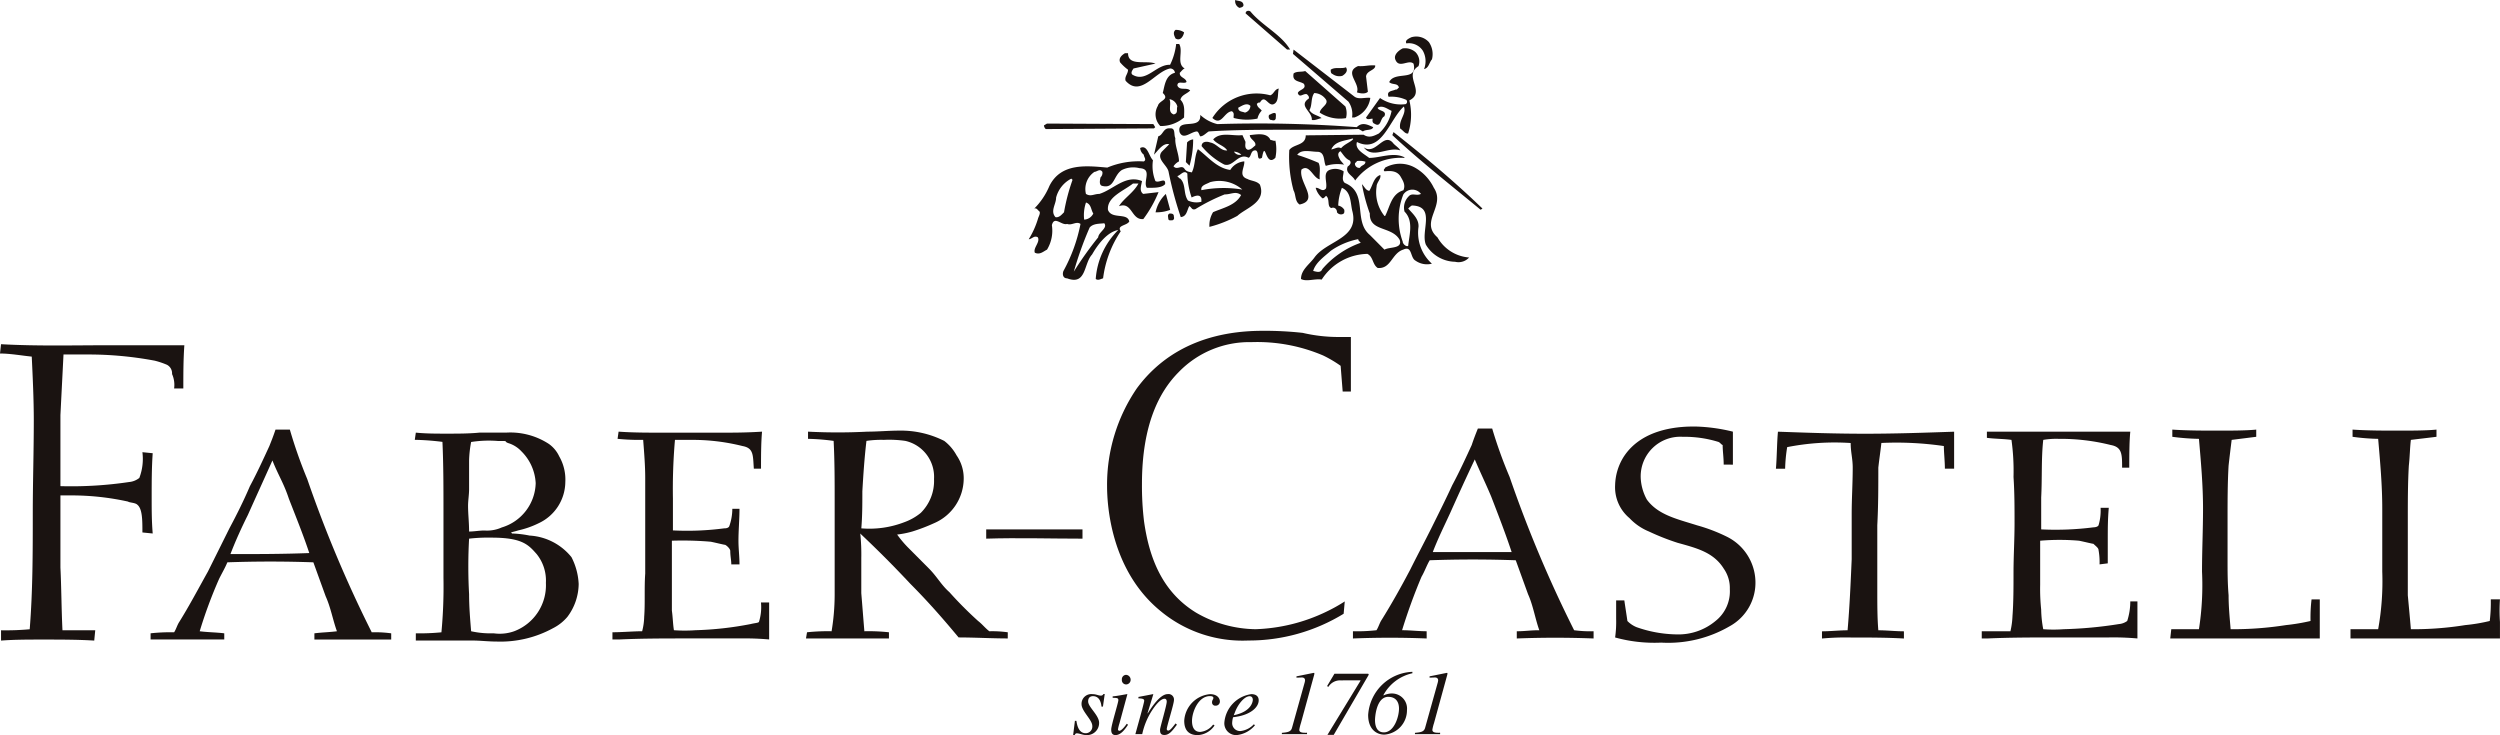 <svg xmlns="http://www.w3.org/2000/svg" xmlns:xlink="http://www.w3.org/1999/xlink" width="170" height="50" viewBox="0 0 170 50">
  <defs>
    <clipPath id="clip-path">
      <rect id="사각형_148858" data-name="사각형 148858" width="170" height="50" fill="none"/>
    </clipPath>
  </defs>
  <g id="그룹_3456" data-name="그룹 3456" transform="translate(0 0)">
    <g id="그룹_3423" data-name="그룹 3423" transform="translate(0 0)" clip-path="url(#clip-path)">
      <path id="패스_83831" data-name="패스 83831" d="M144.834,94.917c.042.271.14.839.637.839a.45.45,0,0,0,.443-.5c0-.407-.731-1-.731-1.473a.661.661,0,0,1,.736-.684c.276,0,.4.1.584.1a.183.183,0,0,0,.171-.111h.086l-.122.857h-.1c-.03-.351-.178-.709-.576-.709-.135,0-.331.056-.331.357,0,.389.747.937.747,1.461a.824.824,0,0,1-.913.826c-.184,0-.43-.117-.608-.117-.086,0-.11.062-.147.129h-.1l.122-.98Z" transform="translate(-71.638 -45.897)" fill="#1a1311" fill-rule="evenodd"/>
      <path id="패스_83832" data-name="패스 83832" d="M150.884,93.911c-.239.364-.509.7-.853.7-.289,0-.289-.271-.289-.382,0-.289.485-1.819.485-1.991,0-.129-.049-.16-.387-.16v-.1c.233-.013.742-.111.982-.154l.018.012-.54,1.985a2.756,2.756,0,0,0-.1.407.1.1,0,0,0,.1.093c.074,0,.251-.123.5-.481Zm-.123-2.743a.291.291,0,0,1-.295-.32.3.3,0,0,1,.289-.333.334.334,0,0,1,.307.339.314.314,0,0,1-.3.314" transform="translate(-74.179 -44.626)" fill="#1a1311" fill-rule="evenodd"/>
      <path id="패스_83833" data-name="패스 83833" d="M155.825,95.181c-.307.413-.522.7-.853.7-.282,0-.294-.185-.294-.364,0-.148.454-1.652.454-1.9,0-.111-.037-.2-.153-.2-.295,0-.681.53-.9.876a4.86,4.86,0,0,0-.614,1.529H153c.19-.7.6-2.139.6-2.269,0-.093-.061-.16-.393-.16v-.1c.332-.062.663-.124.994-.191l.018.012-.393,1.288.012.012c.289-.456.853-1.313,1.362-1.313a.372.372,0,0,1,.423.407c0,.265-.49,1.788-.49,1.973a.1.1,0,0,0,.1.1c.123,0,.276-.2.5-.487Z" transform="translate(-75.794 -45.902)" fill="#1a1311" fill-rule="evenodd"/>
      <path id="패스_83834" data-name="패스 83834" d="M161.642,95.231a1.453,1.453,0,0,1-1.153.659c-.4,0-.909-.154-.909-.973a1.924,1.924,0,0,1,1.755-1.812c.516,0,.669.308.669.5a.279.279,0,0,1-.288.283.218.218,0,0,1-.245-.228c0-.16.092-.2.092-.3s-.123-.123-.233-.123c-.8,0-1.221,1.091-1.221,1.683,0,.475.184.752.559.752a1.236,1.236,0,0,0,.877-.5Z" transform="translate(-79.052 -45.902)" fill="#1a1311" fill-rule="evenodd"/>
      <path id="패스_83835" data-name="패스 83835" d="M165.734,94.27c.227-.549.644-1.024.975-1.024.153,0,.215.117.215.246,0,.05-.031.789-1.295,1.048Zm1.264.881a1.475,1.475,0,0,1-.9.462.536.536,0,0,1-.577-.561,1.65,1.65,0,0,1,.061-.376l.172-.025c.994-.141,1.57-.641,1.57-1.128,0-.271-.19-.419-.5-.419a2.132,2.132,0,0,0-1.834,1.917.8.8,0,0,0,.84.868,1.88,1.88,0,0,0,1.239-.665Z" transform="translate(-81.733 -45.903)" fill="#1a1311" fill-rule="evenodd"/>
      <path id="패스_83836" data-name="패스 83836" d="M172.737,94.328c.362-.037.608-.056.687-.333l.847-3.033a1.03,1.03,0,0,0,.043-.2c0-.2-.178-.2-.234-.2l-.349.013v-.092c.288-.05,1.141-.234,1.19-.234s.018.123-.012.222l-.878,3.2a3.023,3.023,0,0,0-.11.45c0,.191.221.209.527.2v.093h-1.712Z" transform="translate(-85.57 -44.494)" fill="#1a1311" fill-rule="evenodd"/>
      <path id="패스_83837" data-name="패스 83837" d="M179.282,94.524h-.429l2.251-3.686-.012-.019H179.73a.937.937,0,0,0-.816.444l-.086-.055.5-.838h2.3l.037.061Z" transform="translate(-88.587 -44.554)" fill="#1a1311" fill-rule="evenodd"/>
      <path id="패스_83838" data-name="패스 83838" d="M185.736,91.82c.466,0,.724.3.724.8,0,.555-.332,1.615-1.031,1.615-.6,0-.6-.691-.6-.851,0-.1.061-1.566.908-1.566m1.632-1.7a3.141,3.141,0,0,0-3.007,2.934c0,1.011.608,1.337,1.1,1.337a1.657,1.657,0,0,0,1.54-1.664,1.026,1.026,0,0,0-1.036-1.134,1.064,1.064,0,0,0-.282.037,1.031,1.031,0,0,0-.264.092l-.024-.013a2.97,2.97,0,0,1,1.976-1.492Z" transform="translate(-91.328 -44.434)" fill="#1a1311" fill-rule="evenodd"/>
      <path id="패스_83839" data-name="패스 83839" d="M190.672,94.328c.362-.037.608-.056.687-.333l.847-3.033a1.064,1.064,0,0,0,.042-.2c0-.2-.178-.2-.233-.2l-.35.013v-.092c.288-.05,1.141-.234,1.19-.234s.018.123-.012.222l-.878,3.2a2.976,2.976,0,0,0-.111.45c0,.191.222.209.528.2v.093h-1.712Z" transform="translate(-94.454 -44.494)" fill="#1a1311" fill-rule="evenodd"/>
      <path id="패스_83840" data-name="패스 83840" d="M165.348,62.773a11.266,11.266,0,0,1-1.254.7,11.943,11.943,0,0,1-4.805,1.189,8.243,8.243,0,0,1-4.039-1.119c-2.3-1.4-3.2-3.709-3.552-6.228a20.132,20.132,0,0,1-.14-2.518c0-4.058,1.184-6.3,2.507-7.627a6.684,6.684,0,0,1,4.944-2.029,11.424,11.424,0,0,1,4.875.91,8.249,8.249,0,0,1,1.184.7l.139,1.749h.558V44.791h-.7a10.774,10.774,0,0,1-2.577-.28,23.477,23.477,0,0,0-2.716-.14c-4.945,0-7.382,2.309-8.566,3.918a11.615,11.615,0,0,0-2.02,6.647c0,1.189.209,5.737,3.691,8.536a8.724,8.724,0,0,0,5.92,1.959,12.339,12.339,0,0,0,6.476-1.82Z" transform="translate(-73.905 -21.876)" fill="#1a1311" fill-rule="evenodd"/>
      <path id="패스_83841" data-name="패스 83841" d="M31.083,66.016c-1.881.07-3.482.07-5.363.07.348-.91.766-1.82,1.184-2.659.627-1.4,1.045-2.309,1.671-3.708.418,1.049.767,1.539,1.114,2.589.488,1.259.975,2.449,1.393,3.708M25.3,71.474c-.557-.069-1.115-.069-1.671-.14a31.235,31.235,0,0,1,1.323-3.569c.209-.419.418-.769.557-1.119,2.019-.07,3.831-.07,5.85,0q.417,1.154.836,2.309c.348.77.487,1.609.766,2.379-.557.07-.975.07-1.532.14v.42h5.223v-.42a8.018,8.018,0,0,0-1.323-.069,84.7,84.7,0,0,1-4.388-10.425A31.972,31.972,0,0,1,29.76,57.62h-.975c-.139.42-.278.77-.418,1.12-.418.909-.836,1.819-1.323,2.728-.418.98-.906,1.959-1.394,2.869q-.73,1.47-1.462,2.939c-.627,1.119-1.253,2.309-1.95,3.428-.139.21-.209.49-.348.7a12.36,12.36,0,0,0-1.6.069v.42H25.3Z" transform="translate(-10.05 -28.408)" fill="#1a1311" fill-rule="evenodd"/>
      <path id="패스_83842" data-name="패스 83842" d="M193.107,65.879h-5.363c.348-.91.766-1.75,1.184-2.659.627-1.4,1.044-2.309,1.671-3.639.417.979.7,1.54,1.114,2.519.487,1.259.975,2.519,1.393,3.778m-5.78,5.387c-.557,0-1.114-.07-1.671-.07a38.243,38.243,0,0,1,1.323-3.638c.209-.35.348-.77.557-1.119,2.02-.07,3.831-.07,5.85,0l.836,2.309c.348.77.488,1.679.766,2.449-.627,0-.975.07-1.532.07v.49q2.611-.1,5.223,0v-.49a8.383,8.383,0,0,1-1.323-.07,84.7,84.7,0,0,1-4.388-10.425,30.948,30.948,0,0,1-1.184-3.289h-.975c-.139.35-.278.7-.417,1.12-.418.91-.836,1.819-1.323,2.729-.418.91-.906,1.889-1.393,2.868s-.975,1.889-1.462,2.869c-.627,1.189-1.253,2.308-1.95,3.428-.14.21-.209.49-.349.7a12.267,12.267,0,0,1-1.6.07v.49q2.507-.1,5.014,0Z" transform="translate(-90.314 -28.34)" fill="#1a1311" fill-rule="evenodd"/>
      <path id="패스_83843" data-name="패스 83843" d="M277.151,69.441a4.309,4.309,0,0,1-.209,1.33,1.1,1.1,0,0,1-.558.21,28.318,28.318,0,0,1-3.76.35,9.242,9.242,0,0,1-1.393,0,7.738,7.738,0,0,1-.14-1.329,13.65,13.65,0,0,1-.069-1.68V65.314a15.439,15.439,0,0,1,2.646,0c.349.07.906.21.975.21.139.14.348.28.348.42a4.638,4.638,0,0,1,.07.979l.558-.07V65.244c0-.7,0-1.4.069-2.169h-.557a3.483,3.483,0,0,1-.139,1.189c-.069.14-.348.14-.348.14a20.381,20.381,0,0,1-3.552.14V62.375c.07-1.329,0-2.659.14-3.918a5.2,5.2,0,0,1,1.044-.07,13.968,13.968,0,0,1,3.552.42c.766.14.766.63.766,1.54h.487c0-.7,0-1.75.07-2.449H267.4v.42c.487.069,1.184.069,1.671.14a15.281,15.281,0,0,1,.139,2.519c.07,1.049.07,2.1.07,3.148,0,1.12-.07,2.239-.07,3.359,0,.979,0,2.028-.069,2.938A5.457,5.457,0,0,1,269,71.47h-1.95v.49h.418c1.533-.069,3.134-.069,4.666-.069h3.552a18.31,18.31,0,0,1,1.95.069V69.441Z" transform="translate(-132.291 -28.545)" fill="#1a1311" fill-rule="evenodd"/>
      <path id="패스_83844" data-name="패스 83844" d="M302.056,69.165a10.374,10.374,0,0,0-.07,1.47,13.889,13.889,0,0,1-1.672.28,23.412,23.412,0,0,1-3.761.28c-.069-.84-.139-1.539-.139-2.309-.07-.84-.07-1.61-.07-2.449V63.708c0-1.189,0-2.449.07-3.638.07-.63.139-1.19.209-1.75l1.671-.21v-.489c-.7.07-1.81.07-2.507.07-1.045,0-2.159,0-3.2-.07v.489a15.657,15.657,0,0,0,1.811.14c.139,1.61.278,3.149.278,4.758,0,1.4-.069,2.869-.069,4.268a19.431,19.431,0,0,1-.209,3.918h-1.881l-.07.629h10.168V69.165Z" transform="translate(-144.87 -28.408)" fill="#1a1311" fill-rule="evenodd"/>
      <path id="패스_83845" data-name="패스 83845" d="M326.276,69.165a10.391,10.391,0,0,1-.07,1.47,11.916,11.916,0,0,1-1.672.28,22.249,22.249,0,0,1-3.691.28c-.07-.84-.139-1.539-.209-2.309V63.708c0-1.189,0-2.449.07-3.638.07-.63.07-1.19.139-1.75.557-.07,1.184-.139,1.741-.21v-.489c-.7.07-1.811.07-2.507.07-1.044,0-2.158,0-3.2-.07v.489a14.5,14.5,0,0,0,1.741.14c.139,1.61.279,3.149.279,4.758v4.268a18.347,18.347,0,0,1-.279,3.918h-1.881v.629H326.9V70.7a11.353,11.353,0,0,1,0-1.539Z" transform="translate(-156.903 -28.408)" fill="#1a1311" fill-rule="evenodd"/>
      <path id="패스_83846" data-name="패스 83846" d="M55.964,72.168h3.83c.558,0,1.115.07,1.672.07a7.451,7.451,0,0,0,3.831-.91,3.113,3.113,0,0,0,.975-.77,3.78,3.78,0,0,0,.767-2.239A4.438,4.438,0,0,0,66.55,66.5a3.96,3.96,0,0,0-2.856-1.47,6.825,6.825,0,0,0-1.184-.14l-.07-.07c.209-.07.279-.07.487-.14a6.135,6.135,0,0,0,1.393-.49,3.124,3.124,0,0,0,1.811-2.8,3.166,3.166,0,0,0-.418-1.75,2.146,2.146,0,0,0-.7-.84,4.794,4.794,0,0,0-2.925-.769H60.282c-.7.069-1.462.069-2.228.069-.7,0-1.393,0-2.089-.069l-.07.489a17,17,0,0,1,1.88.14c.07,1.539.07,3.148.07,4.758V67.9a33.14,33.14,0,0,1-.139,3.709,15.19,15.19,0,0,1-1.741.069Zm3.76-13.5a7.7,7.7,0,0,1,1.811-.07c.836,0,.348,0,.7.14a2.02,2.02,0,0,1,.906.56,3.27,3.27,0,0,1,.975,2.169,3.231,3.231,0,0,1-2.3,3.009,2.444,2.444,0,0,1-1.184.21c-.348,0-.7.07-1.045.07,0-.63-.07-1.189-.07-1.75,0-.35.07-.769.07-1.119V59.923a7.75,7.75,0,0,1,.139-1.259m-.139,6.577a11.235,11.235,0,0,1,1.532-.07c2.089,0,2.507.49,3.064,1.119a2.877,2.877,0,0,1,.627,1.959,3.34,3.34,0,0,1-2.159,3.288,2.937,2.937,0,0,1-1.393.14,6.088,6.088,0,0,1-1.532-.14c-.07-.84-.139-1.679-.139-2.519a34.2,34.2,0,0,1,0-3.779" transform="translate(-27.689 -28.612)" fill="#1a1311" fill-rule="evenodd"/>
      <path id="패스_83847" data-name="패스 83847" d="M122.334,71.472a7.471,7.471,0,0,0-1.253-.07c-.279-.209-.488-.489-.766-.7a25.637,25.637,0,0,1-1.95-1.959c-.557-.49-.836-1.049-1.393-1.609l-1.462-1.469a7.4,7.4,0,0,1-.7-.84,6.269,6.269,0,0,0,1.044-.21,12.4,12.4,0,0,0,1.463-.56,3.316,3.316,0,0,0,2.02-3.008,2.728,2.728,0,0,0-.487-1.609,3.1,3.1,0,0,0-.836-.98,6.533,6.533,0,0,0-3.064-.7c-.7,0-1.463.07-2.159.07a38.9,38.9,0,0,1-4.04,0v.489a14.586,14.586,0,0,1,1.741.14c.07,1.4.07,2.729.07,4.058v6.438a15.224,15.224,0,0,1-.209,2.448,13.256,13.256,0,0,0-1.671.07l-.07.419h5.641v-.419a12.72,12.72,0,0,0-1.671-.07c-.07-.84-.139-1.749-.209-2.589V66.434a13.557,13.557,0,0,0-.07-1.68l.07.07c1.184,1.119,2.229,2.169,3.343,3.358,1.184,1.189,2.229,2.379,3.273,3.639,1.045,0,2.3.069,3.343.069Zm-9.611-13.015a6.726,6.726,0,0,1,1.184-.07,7.614,7.614,0,0,1,1.462.07,2.507,2.507,0,0,1,1.95,2.589,3.058,3.058,0,0,1-.905,2.309,3.785,3.785,0,0,1-1.114.63,6.6,6.6,0,0,1-2.925.419c.07-.84.07-1.679.07-2.519.069-1.189.139-2.239.278-3.429" transform="translate(-53.805 -28.476)" fill="#1a1311" fill-rule="evenodd"/>
      <path id="패스_83848" data-name="패스 83848" d="M6.477,65.617H4.248c-.07-1.4-.07-2.868-.139-4.268v-4.9h.7a17.782,17.782,0,0,1,3.9.42c.07.07.488.07.627.21.348.28.348,1.049.348,1.889l.7.07c-.07-.84-.07-1.609-.07-2.449,0-.98,0-2.029.07-3.009l-.7-.07a3.64,3.64,0,0,1-.209,1.749,1.287,1.287,0,0,1-.7.28,26.6,26.6,0,0,1-4.666.28V50.994c.07-1.4.139-2.729.209-4.128H5.989a24.451,24.451,0,0,1,4.527.42,5.441,5.441,0,0,1,.836.28.657.657,0,0,1,.348.63,1.8,1.8,0,0,1,.14.979h.626c0-.979,0-1.959.07-2.938H7.591c-2.507,0-5.014.07-7.521-.07L0,46.8c.7,0,1.462.14,2.159.21.07,1.469.139,2.939.139,4.338,0,2.169-.069,4.2-.069,6.367,0,2.589,0,5.248-.209,7.836a18.156,18.156,0,0,1-1.949.07v.7c.9-.07,1.88-.07,2.855-.07,1.114,0,2.368,0,3.482.07Z" transform="translate(0 -22.761)" fill="#1a1311" fill-rule="evenodd"/>
      <path id="패스_83849" data-name="패스 83849" d="M92.629,69.511a3.318,3.318,0,0,1-.139,1.329c-.07.07-.279.07-.557.14a22.791,22.791,0,0,1-3.761.42,10.276,10.276,0,0,1-1.462,0c-.07-.42-.07-.84-.139-1.33V65.313a22.424,22.424,0,0,1,2.647.07c.348.07.905.21.975.21.139.07.348.28.348.42,0,.35.07.63.07.91h.557c0-.56-.07-1.049-.07-1.61,0-.7.07-1.469.07-2.169h-.487a3.568,3.568,0,0,1-.209,1.189c-.07.14-.279.14-.348.14a19.349,19.349,0,0,1-3.482.14V62.445a38.167,38.167,0,0,1,.139-3.988h1.045a13.968,13.968,0,0,1,3.552.42c.766.139.7.63.766,1.539h.488c0-.77,0-1.749.07-2.519-1.114.07-1.95.07-2.994.07H86.012c-1.044,0-2.089,0-3.065-.07l-.069.489a15.077,15.077,0,0,0,1.741.07c.069.91.139,1.75.139,2.589v6.507c-.07.979,0,2.029-.07,2.938a4.147,4.147,0,0,1-.139.979c-.557,0-1.393.07-2.02.07v.489h.488c1.532-.07,3.064-.07,4.666-.07h3.552a18.82,18.82,0,0,1,1.95.07V69.511Z" transform="translate(-40.883 -28.545)" fill="#1a1311" fill-rule="evenodd"/>
      <path id="패스_83850" data-name="패스 83850" d="M132.9,71.638c2.159-.07,4.388,0,6.547,0v-.63H132.9Z" transform="translate(-65.838 -35.009)" fill="#1a1311" fill-rule="evenodd"/>
      <path id="패스_83851" data-name="패스 83851" d="M225.653,59.8V57.557a11.771,11.771,0,0,0-2.577-.35c-.766,0-3.552,0-4.875,2.1a3.789,3.789,0,0,0-.557,1.889,2.733,2.733,0,0,0,.975,2.239,3.8,3.8,0,0,0,1.323.91,16.24,16.24,0,0,0,1.95.77c1.254.35,2.438.63,3.134,1.749a2.3,2.3,0,0,1,.418,1.4,2.567,2.567,0,0,1-.975,2.169,3.932,3.932,0,0,1-2.646.91,8.519,8.519,0,0,1-2.716-.49,1.838,1.838,0,0,1-.627-.42c-.07-.49-.139-.91-.209-1.4h-.557v1.259a7.643,7.643,0,0,1-.07,1.26,10,10,0,0,0,3.134.35,8.306,8.306,0,0,0,4.666-1.12,3.374,3.374,0,0,0,1.741-3.078,3.483,3.483,0,0,0-1.95-3.008,11.536,11.536,0,0,0-2.02-.77c-1.324-.42-2.647-.7-3.412-1.75a3.362,3.362,0,0,1-.418-1.469,2.693,2.693,0,0,1,2.856-2.8,7.794,7.794,0,0,1,2.437.35c.139.07.139.14.279.21,0,.42.07.84.07,1.329Z" transform="translate(-107.816 -28.204)" fill="#1a1311" fill-rule="evenodd"/>
      <path id="패스_83852" data-name="패스 83852" d="M251.429,60.416V57.9c-2.02.07-4.039.139-6.059.139s-3.97-.069-5.92-.139c-.07.7-.07,1.749-.139,2.519h.627a10.563,10.563,0,0,1,.139-1.469,16.59,16.59,0,0,1,4.318-.28c0,.63.139,1.049.139,1.68,0,1.049-.07,2.1-.07,3.148v3.078c-.07,1.61-.139,3.219-.279,4.828-.557,0-1.184.07-1.741.07v.49a17.652,17.652,0,0,1,1.95-.069c1.114,0,2.437,0,3.622.069v-.49c-.557,0-1.184-.07-1.741-.07-.07-.84-.07-1.749-.07-2.659V64.264c.07-1.33.07-2.589.07-3.918.069-.63.139-1.05.208-1.68a22.379,22.379,0,0,1,4.248.21c0,.42.07,1.05.07,1.539Z" transform="translate(-118.549 -28.545)" fill="#1a1311" fill-rule="evenodd"/>
      <path id="패스_83853" data-name="패스 83853" d="M152.959.537c.165-.041.332-.083.248-.291s-.365-.167-.531-.246h-.007a.5.5,0,0,0,.29.537M148.2,14.52c-.166.083-.083.249-.083.375.041.125.165.083.29.083.166-.083.082-.208.082-.333-.041-.125-.165-.125-.29-.125m-.248-1.332a2.351,2.351,0,0,0-.7,1.249,2.62,2.62,0,0,0,.994-.167Zm18.472,2.955c-1.242-1.081.58-2.122-.248-3.37a3.15,3.15,0,0,0-1.284-1.373,2.072,2.072,0,0,0-2.03,0c0,.083-.166.125-.041.249.414-.041.829-.041,1.077.333.165.292.372.583.207.957-.829.25-.911,1.124-1.243,1.749h-.041a2.552,2.552,0,0,1-.539-2c0-.291.332-.54.249-.79-.456.166-.5.707-.746,1.082-.248-.042-.332-.292-.5-.457a11.983,11.983,0,0,0,.538,2c-.041,1.249,1.491.832,2.03,1.789.207.625-.7.458-1.035.666l-.994-1c-1.159-.957-.083-2.872-1.7-3.537-.248-.208-.083-.541-.083-.791a1.068,1.068,0,0,0-.87-.124c-.621.166-.207.874-.331,1.289-.249.292-.456-.083-.7-.041a1.4,1.4,0,0,0,.414.666c.083.125.207-.042.29-.125.29.209.041.749.372.832.166-.083.374.042.374.292a.333.333,0,0,0,.372.125c.166-.042.125-.208.125-.292a.6.6,0,0,0-.414-.291,3.675,3.675,0,0,1,.249-1.207c.622.249.579,1,.7,1.54.539,1.914-1.74,2.039-2.568,3.2-.332.458-.912.832-.912,1.457.373.208.953-.042,1.408.041a3.781,3.781,0,0,1,3.106-1.748c.414.208.331.708.7.957.911.084.953-1,1.74-1.248.621-.292.455.541.829.749a1.35,1.35,0,0,0,1.118.208,2.833,2.833,0,0,1-.911-2.5c.041-.541-.414-.916-.7-1.249a1.113,1.113,0,0,1,.249-.208c1.657.042.58,1.748.952,2.663a2.365,2.365,0,0,0,1.988,1.165.97.97,0,0,0,.953-.291,2.707,2.707,0,0,1-2.155-1.373m-7.828,2.164c-.124.291-.414.166-.621.124.165-.582.787-1,1.2-1.373a4.962,4.962,0,0,1,1.864-.791c0,.125.125.167.165.25a6.139,6.139,0,0,0-2.609,1.789m5.84-4.911a1.07,1.07,0,0,0-.248,1c.621.624.332,1.54.248,2.33-.124.084-.372-.125-.372-.291a4.491,4.491,0,0,1,.041-3.2.735.735,0,0,1,1.2-.042c-.332.167-.621-.124-.87.208m-18.017-.208c-.29-.208-.124-.583-.083-.874-1.118-.458-1.946.583-2.9.874-.373,0-.58.208-.911,0a1.409,1.409,0,0,1,.58-1.5c.166,0,.372-.25.538,0a.42.42,0,0,1-.124.374c-.042.167-.124.541.124.583.828.208.745-.708,1.325-1.082a1.735,1.735,0,0,1,1.2-.125c.911.042.207.916.5,1.332.373,0,.994.041,1.242-.249.042-.5-.414-.042-.662-.208a2.742,2.742,0,0,1-.166-1.415c-.29-.292-.372-1.082-.87-.832a.633.633,0,0,0,.249.457c0,.166.207.333,0,.458a5.5,5.5,0,0,0-2.485.417c-1.408-.125-3.148-.333-3.935,1.248A4.8,4.8,0,0,1,139,14.187c.165-.083.249.125.373.208.041.166-.083.333-.124.5a5.829,5.829,0,0,1-.622,1.373c.207,0,.373-.291.622-.125.165.333-.332.708-.208,1.04.332.167.58-.083.829-.208a2.485,2.485,0,0,0,.331-1.665c.166-.666.663.042,1.035-.083.332.125.621-.208.911,0a11.017,11.017,0,0,1-1.16,3.2c-.083.208-.042.5.248.5,1.326.5,1.118-1,1.7-1.622.373-.666,1.036-1.54,1.781-1.665a5.19,5.19,0,0,0-1.533,3.329c.166.125.332,0,.5-.042a7.35,7.35,0,0,1,1.2-3.2c-.29-.416.414-.375.58-.665-.124-.625-1.2-.125-1.449-.791-.083-.874,1.076-1.29,1.7-1.789h.373c-.331.624-.994,1-1.325,1.54.911-.333.828.957,1.657.874a8.232,8.232,0,0,0,1.035-1.831Zm-5.385,1.249c-.165.166-.331.375-.579.333-.373-.416.041-.873.041-1.331a2.015,2.015,0,0,1,1.035-1.29l.083.083a13.262,13.262,0,0,0-.58,2.205m1.492-.666c.373.125.331.5.5.749a.726.726,0,0,1-.622.416,2.658,2.658,0,0,1,.125-1.165m.828,2.372a23.506,23.506,0,0,0-1.657,2.331,23.786,23.786,0,0,1,1.077-3c.249-.292.7-.25.994-.292.249.333-.372.583-.414.957m18.059-6.117c.621.832,1.656-.083,2.485.208-.083-.166-.291-.291-.456-.458-.663-.874-1.2.832-2.029.249m-11.6-.54a.655.655,0,0,0-.414.208l-.083,1.332.249.249a6.461,6.461,0,0,0,.248-1.789m5.26.041c-.248-.54-.952-.375-1.408-.333,0,.292.456.416.372.707-.166.125-.29.292-.5.292-.249-.084-.166-.375-.166-.541l-.207-.457c-.663.083-1.491-.25-1.988.292.248.333.745.416.953.749-.455.042-.7-.458-1.16-.541-.207-.084-.58-.084-.58.25a4.958,4.958,0,0,0,1.533,1.248c.622.208.953-.832,1.657-.458.207-.083.125-.541.5-.5.248.125,0,.749.414.5.249-1.332.207.707.911,0a2.767,2.767,0,0,0,0-1.166c-.124.042-.207-.042-.332-.042m-2.485.791a.792.792,0,0,1,.5.208.447.447,0,0,1-.5-.208m10.852-1.331-.083.208c1.822,1.706,3.935,3.37,6.005,5.076l.124-.083c-1.988-1.914-3.893-3.5-6.047-5.2m-9.9,3.2c-.7-.208-.207-.79-.249-1.207a1.233,1.233,0,0,0-.953.583c-.911-.125-1.491-.874-2.2-1.414-.248.5-.165,1.081-.414,1.581-.165-.042-.373-.042-.5-.249-.207-.292-.5.125-.746-.167a.993.993,0,0,1,.373-.333c0-.5-.29-1.082-.248-1.581-.125-.25.041-.708-.373-.666-.456-.042-.456.458-.787.54l-.29,1.249c.249-.249.621-.832,1.035-.707l-.5.5c-.414.5.373.915.456,1.373a24.058,24.058,0,0,0,.828,3.079c.415-.042.415-.457.581-.749.165.084.165.292.414.208a12.756,12.756,0,0,1,1.988-1c.456,0,.746-.249,1.119.042-.373.707-1.243.874-1.905,1.165a1.709,1.709,0,0,0-.248,1,8.251,8.251,0,0,0,1.9-.749c.58-.541,1.988-.916,1.533-2.123-.207-.249-.581-.249-.829-.375m-3.148,1.54a1.386,1.386,0,0,1-.911-.083c-.332-.458-.125-1.123-.538-1.5-.083,0-.124-.125-.207-.167.207,0,.456-.457.7-.166a5.148,5.148,0,0,0,.29,1.623c.249-.125.621-.25.663.125Zm0-.791c-.083-.333.373-.415.58-.54a2.381,2.381,0,0,1,2.2.5,7.81,7.81,0,0,0-2.775.041m-3.231-4.2.083-.084-.125-.208-7.233-.036-.207.125a.361.361,0,0,0,.125.249Zm13.917.042.291.166c.207-.166.621-.042.7-.292-.372-.166-.745-.374-1.118,0a90.176,90.176,0,0,0-9.484-.208,2.634,2.634,0,0,1-1.16-.625c.083,1.082-1.615.167-1.408,1.166.248.582.787-.042,1.2-.042.124.083.124.208.207.333.207,0,.373-.207.58-.333,3.148-.208,7.248-.042,10.189-.166m-6.088-.958a.274.274,0,0,0,.082.334c.125,0,.29.125.372-.083,0-.125.042-.333-.041-.375-.124-.042-.29.083-.414.124m-2.527-.249c.207.125.083.333.124.457a3.514,3.514,0,0,0,1.615.042,1.136,1.136,0,0,1,.29-.541c-.124-.167-.29-.208-.332-.458.041-.042.124-.125.207-.084.373-.666.58.416,1.035.042.249-.208.165-.666.249-1-.29.042-.332.375-.58.458a3.548,3.548,0,0,0-3.935,1.54c.621.583.787-.416,1.326-.457M153.7,7.2a.487.487,0,0,1-.372.458c-.166-.083-.456-.042-.456-.333.248-.125.58-.374.829-.125m6.5.832a1.294,1.294,0,0,0-.041-.79l-2.734-2.413c-.249.083-.58,0-.787.166-.125.583.414.5.7.707.207.375-.331.375-.415.624.125.375.373,0,.622.084.083.083.165.166.125.291-.746.5.248.874.207,1.457.248.042.414-.083.663-.125-.248-.208-.621-.208-.829-.541.207-.333.083-.832.332-1.165a1,1,0,0,1,.745.375c.332.375-.331.583-.373.957a2.5,2.5,0,0,0,1.781.374m-.911-3a.778.778,0,0,0,.662.125c.208-.125.415-.333.249-.583-.29.125-.746-.042-1.035.166,0,.125,0,.25.125.292m1.656,1.248c.249.083.58.125.746-.042l-.124-1.04c.041-.416.663-.416.621-.749-.414-.042-.746.083-1.16.042-.994.416.165,1.165-.083,1.789m-.331,1.706h.166a1.63,1.63,0,0,0,1.076-1.332c-.373-.042-.787.125-1.076-.083l-4.142-3.2-.042.292,3.77,3.246a1.461,1.461,0,0,1,.248,1.082m-3.438,3.538c.538-.416.787.582,1.242.665-.041-.374.084-.79-.082-1.123a14.823,14.823,0,0,0-1.45-.541c.29-.416.911-.208,1.408-.208.5.042.372.666.538.957a2.59,2.59,0,0,1,1.242-.083l-.249-.292c-.082-.166-.29-.458,0-.624.207.249.332.5.621.624.166.167,0,.333-.124.416-.207.458.373.624.5.957a3.879,3.879,0,0,1,3.355-1.54v-.042c-.745-.374-1.657.042-2.4.042-.372-.292-.994-.583-.829-1.082,1.7.832,2.2-1.539,3.19-2.413.207.5-.373.916-.248,1.5.207.125.331.375.538.333a4.154,4.154,0,0,0,.083-2.247c1.16-.583-.456-1.664.621-2.33a.91.91,0,0,0-.207-.957,1.086,1.086,0,0,0-.87-.249c-.249.125-.621.416-.5.749.249.666.912-.042,1.243.291.29,1.249-1.284.458-1.657,1.249.207.208.58.042.663.374-.083.042-.124.166-.207.125-.248.125-.662.083-.5.5a2.456,2.456,0,0,1,1.2.208.177.177,0,0,1-.041.292,2.484,2.484,0,0,1-1.739-.417l-.953,1.332c.083.208.332.042.456.084-.042.166,0,.291.124.333.456.291.373-.375.663-.5.207-.416-.372-.333-.456-.583.332-.208.663.083.953.208a2.773,2.773,0,0,1-.869,1.54c-.332.166-.663.333-1.035.083l-3.935.042c0,.707-.829.583-1.119,1a8.727,8.727,0,0,0,.29,2.746c.166.292.083.749.414.958,1.367-.292-.083-1.5.124-2.372m3.769-.583a1.326,1.326,0,0,1,.58.042c0,.249-.249.208-.372.417a.287.287,0,0,1-.332-.208c-.041-.166.083-.125.124-.25m-.289-1.54.041.042c-.165.208-.58.333-.828.625-.207-.125-.415.041-.664.083.249-.583.954-.583,1.451-.749M145.379,4.741c0,.292-.248.458-.166.749,1.035,1.165,1.988-.624,3.024-.832a.321.321,0,0,1,.332.292c-.663.166-.7.915-.828,1.373.5.458-.249.5-.332.874a1.134,1.134,0,0,0,.166,1.373,2.421,2.421,0,0,0,1.616-.583c0-.416.083-.874-.249-1.207.082-.333.414-.374.663-.625-.249-.249-.7.042-.87-.333,0-.375.456-.083.621-.249-.041-.291-.5-.291-.455-.624.124-.125.207-.25.331-.292-.58-.333-.083-1.165-.373-1.664h-.207a4.265,4.265,0,0,1-.414,1.414c-.952-.042-1.615,1.249-2.568.666-.125-.125,0-.292.083-.416l1.491-.333c-.622-.249-1.864.208-1.864-.707h-.207c-.207.125-.456.333-.332.624a3.192,3.192,0,0,0,.538.5m3.355,2.5c-.083.208.083.458-.249.541-.455-.167-.124-.666-.29-1.04a.667.667,0,0,1,.538.5M165.426,3.45a1.464,1.464,0,0,1,.083,1.249c.331-.083.331-.416.538-.666a1.432,1.432,0,0,0-.207-1.165,1.157,1.157,0,0,0-1.2-.333c-.165.083-.456.208-.332.416a1.13,1.13,0,0,1,1.118.5M149.19,2.2a.945.945,0,0,0-.58-.167c-.207.167-.083.416,0,.583.332.208.538-.167.58-.416M156.4,3.367c-.621-1.04-1.9-1.622-2.692-2.58-.083-.083-.332-.083-.332.125l2.816,2.455Z" transform="translate(-68.673 0)" fill="#1a1311" fill-rule="evenodd"/>
    </g>
  </g>
</svg>
